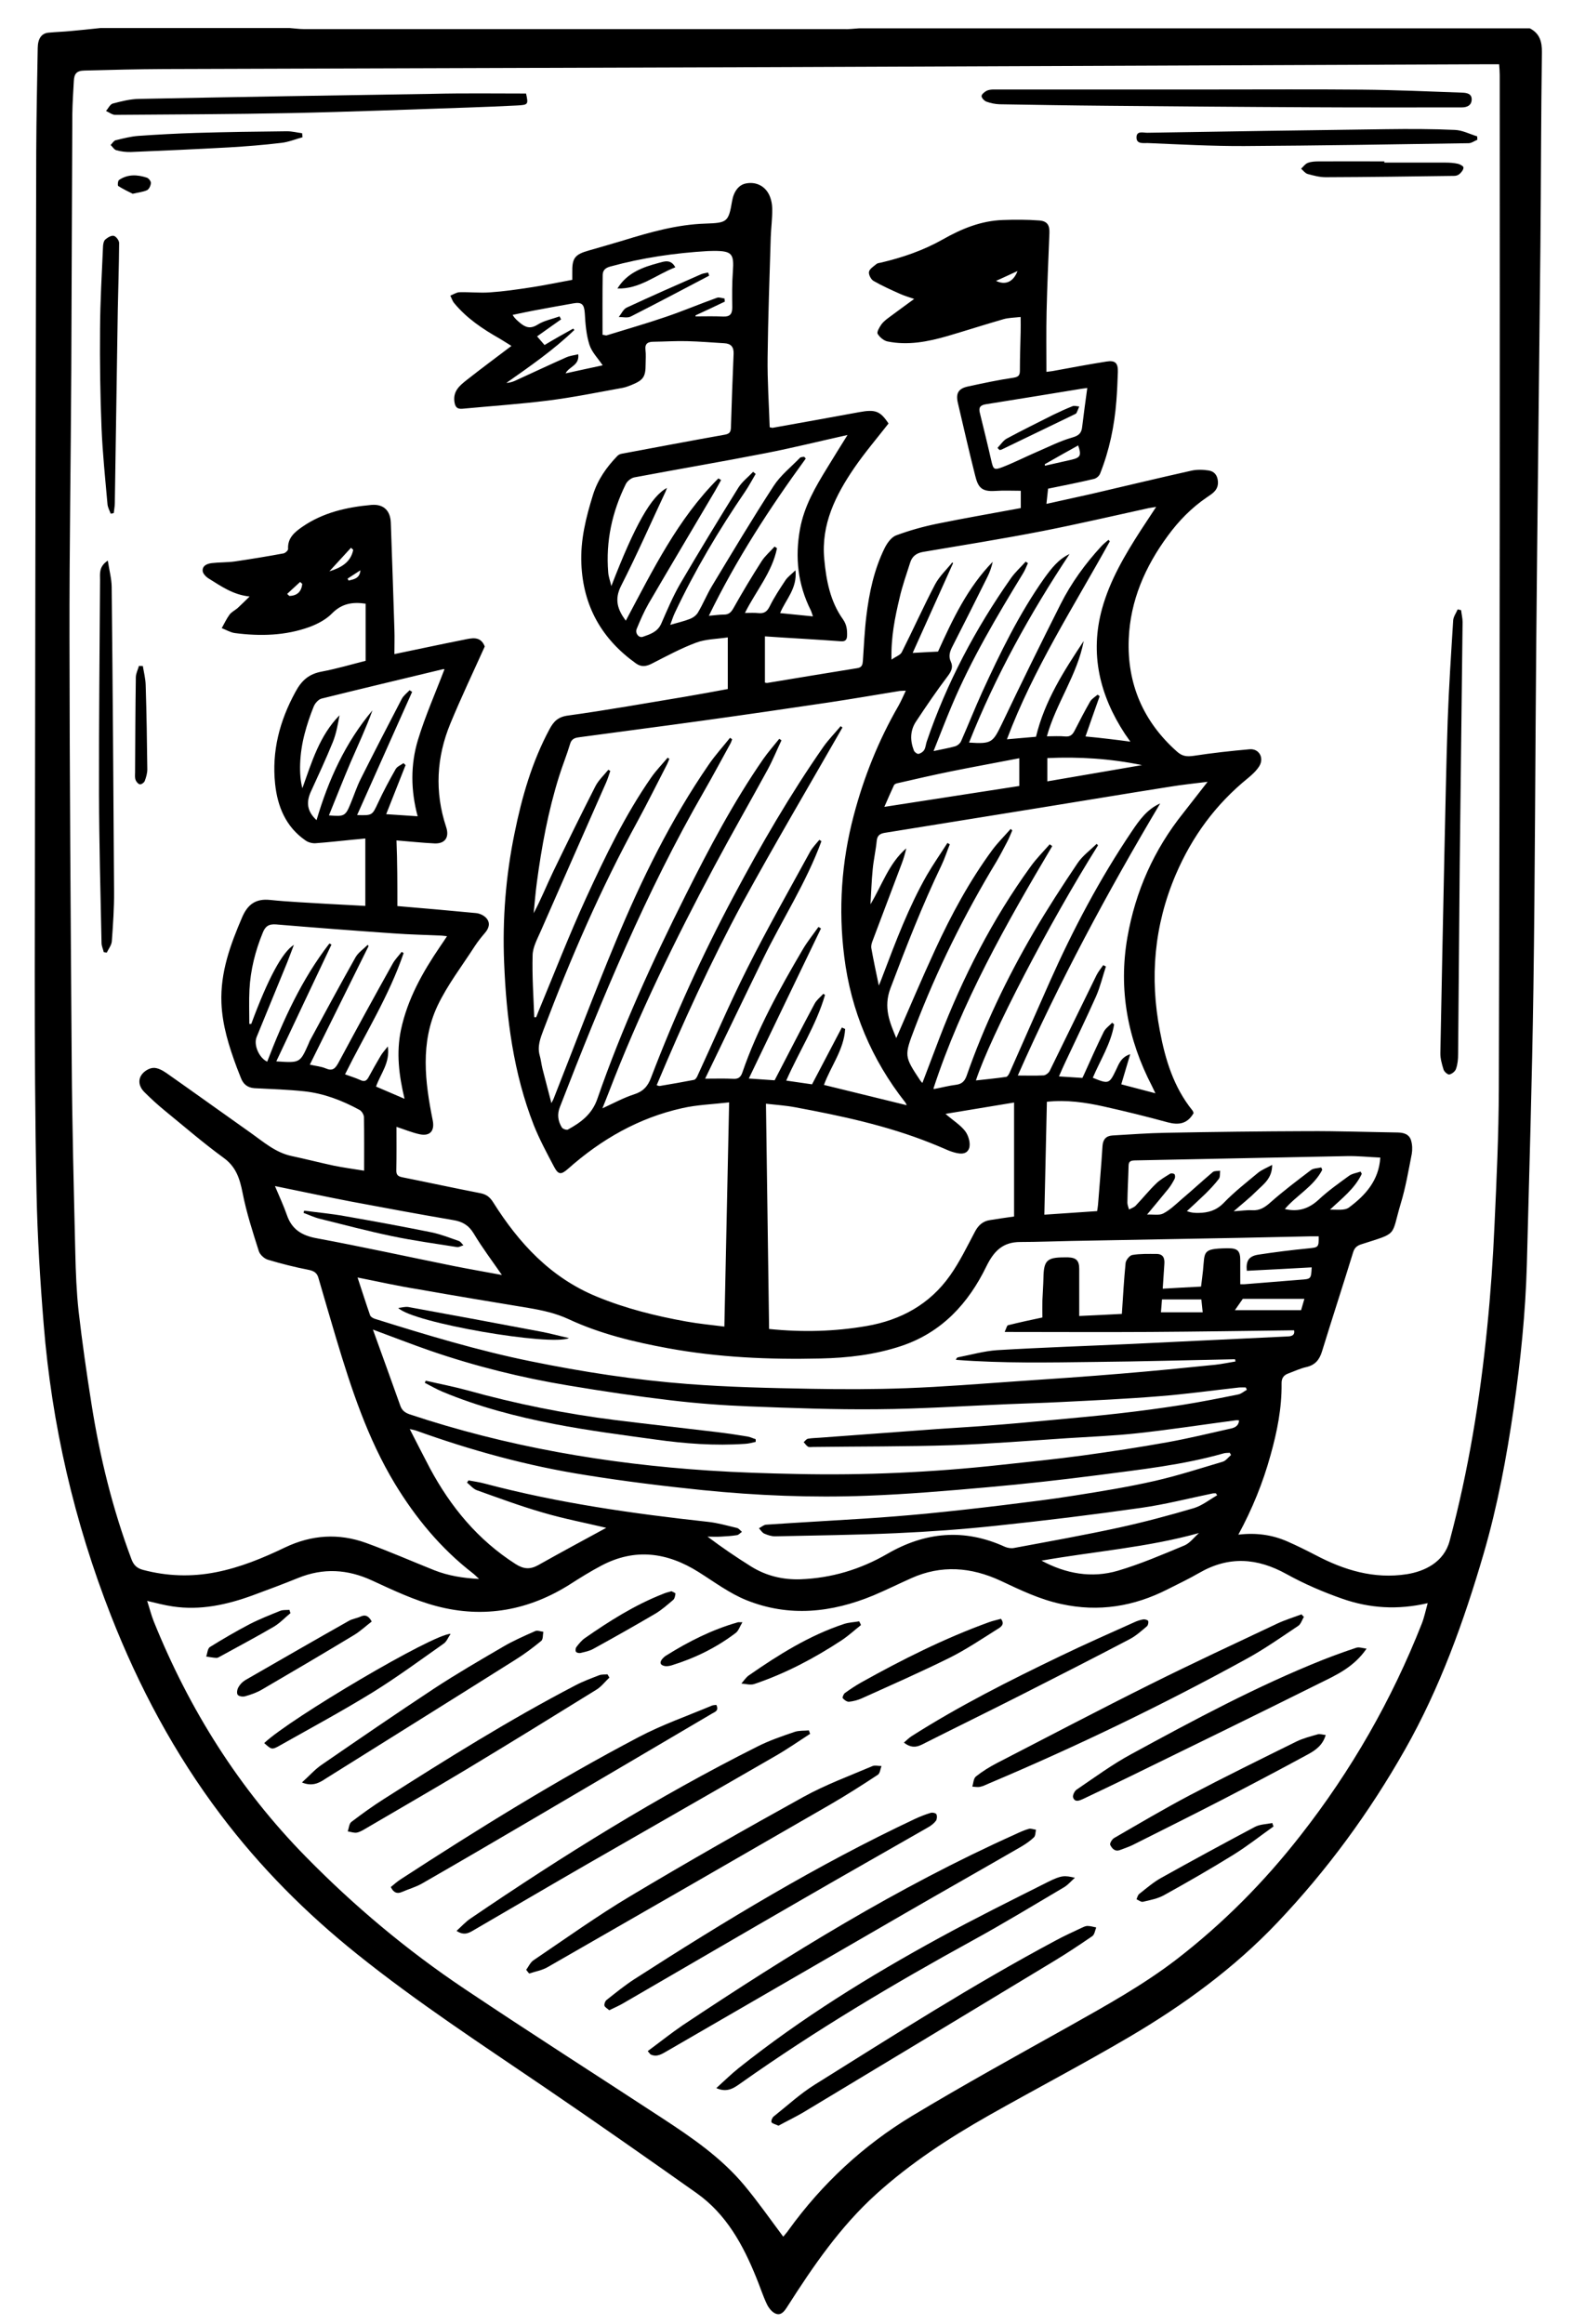 <?xml version="1.0" encoding="utf-8"?><!--Generator: Adobe Illustrator 27.8.0, SVG Export Plug-In . SVG Version: 6.00 Build 0)--><svg version="1.1" id="Ebene_1" xmlns="http://www.w3.org/2000/svg" xmlns:xlink="http://www.w3.org/1999/xlink" x="0px" y="0px" viewBox="0 0 1063 1558" style="enable-background:new 0 0 1063 1558;" xml:space="preserve"><g><path d="M576,19c150,0,300,0,450,0c6.6,3.4,8.2,8.9,8.1,16.1c-0.6,43.2-0.6,86.3-1,129.5c-0.9,89.1-2,178.3-2.8,267.4
		c-0.7,76.8-0.8,153.6-1.9,230.5c-0.9,61.8-2.8,123.6-4.4,185.3c-0.9,32.2-4.2,64.3-8.8,96.2c-4.8,33-10.9,65.7-20.2,97.6
		c-13.3,45.5-29.3,90-52.8,131.4c-23.8,42-52.1,80.6-85.4,115.7c-29.2,30.8-63.2,55.5-99.6,76.9c-31,18.2-62.9,34.9-94.2,52.6
		c-26.8,15.2-52.5,32-75.4,52.7c-24.1,21.8-42.2,48.2-59.5,75.3c-1.9,3-4.1,6.1-7.6,4.9c-2.5-0.8-4.9-3.8-6.1-6.3
		c-2.8-5.8-4.7-12-7.2-18c-8.9-22-20.1-42.5-40-56.6c-33.5-23.7-67.1-47.2-101-70.3c-42.9-29.2-86.3-57.5-126.8-90
		c-34.2-27.4-64.9-58.2-91.3-93.2c-31-41-55-86-73.7-133.7c-24.6-62.8-39.7-128-45.1-195.2c-2.4-29.4-4.2-58.8-4.8-88.3
		c-1-49.1-1.2-98.3-1.2-147.5c0.2-183.5,0.6-367,1-550.4c0.1-23.2,0.6-46.3,1-69.5c0.1-6.3,2.6-9.8,7.3-10.2c5-0.5,10-0.6,14.9-1.1
		c6.6-0.6,13.2-1.3,19.8-2c42.3,0,84.7,0,127,0c3.1,0.2,6.3,0.7,9.4,0.7c120.7,0,241.5,0,362.2,0C569.1,19.7,572.5,19.2,576,19z
		 M266.5,607.4c17.7,1.5,35.2,3,52.7,4.7c2.4,0.2,5.3,1.5,6.9,3.3c2.8,3.1,2,6.6-0.7,9.8c-2.5,2.9-4.9,5.9-7,9.1
		c-8.5,13.2-18.3,25.9-25,40c-11.6,24.7-8.4,50.9-3.2,76.7c1.4,6.9-1.6,10.8-8.6,9.4c-5.2-1.1-10.2-3.2-15.7-5
		c0,9.7,0.1,19.3-0.1,29c-0.1,3.1,1,4.2,4,4.8c17.5,3.5,35,7.3,52.5,10.7c4,0.8,6.3,2.7,8.4,6c17.3,27.5,38.6,50.6,69.5,63.3
		c19.4,8,39.5,13,60.1,16.7c8.3,1.5,16.7,2.3,25.5,3.4c1.1-50.1,2.1-99.6,3.2-150.3c-11.2,1.3-21.6,1.6-31.6,3.9
		c-29.1,6.5-54.2,20.9-76.4,40.6c-4.7,4.1-6.5,4.2-9.5-1.5c-4.8-9.1-9.7-18.2-13.5-27.7c-13.7-35-18.4-71.8-19.9-109
		c-1.2-29.2,1.1-58.2,7-86.8c4.9-24.2,11.7-47.9,23.5-69.8c2.7-5,5.6-8.1,12.2-9c26.2-3.6,52.3-8.3,78.4-12.6
		c9.6-1.6,19.1-3.4,28.9-5.2c0-11.4,0-22.3,0-34.6c-7.4,1.1-14.8,1.1-21.2,3.5c-10.2,3.8-19.8,9-29.6,14c-3.7,1.9-7,2.6-10.7,0
		c-23-16.4-35.5-38.4-36.7-66.8c-0.7-16.1,3.1-31.2,7.8-46.3c3.2-10.2,9-18.4,16.2-25.9c0.7-0.8,1.8-1.4,2.9-1.6
		c23.1-4.3,46.2-8.7,69.3-12.8c3.2-0.6,4-1.8,4.1-4.8c0.5-16.5,1.1-32.9,1.8-49.4c0.2-4.6-1.8-6.9-6.3-7.1
		c-8.3-0.5-16.6-1.2-24.9-1.4c-7.5-0.2-15,0.3-22.5,0.4c-3.8,0-5.9,1.2-5.4,5.5c0.4,3.1,0.1,6.3,0.1,9.5c0,8.5-1.5,10.7-9.3,13.9
		c-2,0.8-4,1.6-6.1,2c-16.6,3-33.2,6.4-49.9,8.5c-19.1,2.4-38.3,3.7-57.5,5.5c-4,0.4-5.1-1.6-5.5-5.2c-0.7-6.8,3.7-10.4,8.1-13.9
		c9.9-7.8,19.9-15.2,30.2-23c-2.6-1.6-5.2-3.3-7.9-4.9c-11.3-6.4-22.1-13.6-30.5-23.8c-1.2-1.4-1.7-3.3-2.6-5c2-0.8,4.1-2.2,6.1-2.3
		c6.8-0.2,13.6,0.6,20.4,0.1c9.1-0.6,18.1-1.9,27.2-3.3c9.4-1.4,18.7-3.4,28.1-5.1c0-1.9,0-3.3,0-4.6c-0.2-10,1.6-12.4,11.2-15.1
		c7.8-2.2,15.6-4.5,23.3-6.8c17.9-5.5,35.9-10.6,54.8-11.2c14.6-0.5,15.5-1,17.9-15.2c1.1-6.4,4.5-10.8,9.2-11.7
		c6.4-1.3,12.4,1.3,15.5,7.3c1.5,3,2.2,6.6,2.2,10c0.1,6.3-0.8,12.6-1,18.9c-0.8,26.8-1.8,53.6-2.1,80.4
		c-0.2,15.6,0.9,31.2,1.4,46.8c0.9,0.2,1.4,0.4,1.9,0.4c19.4-3.5,38.8-6.9,58.1-10.5c10.9-2,14.1-0.8,19.7,7.6
		c-7.9,10.1-16,19.6-23,29.8c-12.5,18.3-22.3,37.8-20.1,61.1c1.3,14.3,4,28.4,12.5,40.3c2.6,3.7,2.9,7.1,2.8,11.1
		c-0.1,2.8-1.3,3.9-4.1,3.7c-8.6-0.6-17.2-1.2-25.8-1.7c-8.4-0.5-16.7-1-25.2-1.6c0,11,0,21,0,31c0.7,0.1,1.2,0.3,1.7,0.2
		c20.1-3.3,40.2-6.7,60.3-9.9c3.2-0.5,3.5-2.5,3.7-4.9c0.7-9.9,1.1-19.9,2.3-29.8c1.9-15.8,5.2-31.4,12.3-45.8
		c1.7-3.4,4.5-7.3,7.7-8.5c8.9-3.3,18.2-5.9,27.5-7.8c18.6-3.8,37.3-7,56.1-10.5c0-3.6,0-6.8,0-11.6c-5.8,0-11.4-0.3-17,0.1
		c-9.7,0.7-11.7-2.8-13.6-10.3c-4.1-16.2-7.8-32.5-11.6-48.7c-1.5-6.4,0.3-9.6,6.7-11c10.2-2.2,20.4-4.4,30.7-5.9
		c3.7-0.6,4.2-2,4.2-5.1c0-8.5,0.3-17,0.5-25.5c0.1-3.1,0-6.2,0-10.1c-4.5,0.5-8.2,0.5-11.6,1.5c-12.5,3.6-24.9,7.6-37.5,11.3
		c-13.2,3.8-26.5,6.4-40.2,3.6c-2.5-0.5-5.3-2.9-6.6-5.1c-0.7-1.3,1.2-4.4,2.5-6.3c1.2-1.7,3-3.1,4.7-4.4
		c5.6-4.2,11.2-8.2,17.3-12.7c-3.5-1.2-6.6-2.1-9.5-3.4c-6-2.7-12.1-5.4-17.8-8.7c-1.7-1-3.4-4.3-3-6.1c0.4-2,3.1-3.6,5-5.2
		c0.7-0.6,1.8-0.7,2.8-0.9c14.6-3.4,28.6-8.2,41.7-15.6c12.5-7.1,25.6-12.5,40.2-13c8.1-0.3,16.3-0.3,24.4,0.3
		c5.5,0.4,7.1,3.2,6.9,8.4c-0.7,17.6-1.5,35.2-1.9,52.9c-0.3,13.3-0.1,26.6-0.1,40.2c2.3-0.3,3.1-0.4,3.9-0.5
		c12.1-2.2,24.1-4.5,36.2-6.4c6-1,8,0.9,7.8,7c-0.2,6.5-0.5,13-1,19.4c-1.3,16.8-4.7,33.1-10.9,48.7c-0.6,1.6-2.6,3.3-4.3,3.6
		c-10.1,2.4-20.3,4.4-30.6,6.5c-0.4,3.4-0.7,6.5-1.1,10.2c10.2-2.3,20-4.4,29.8-6.6c22.4-5.2,44.7-10.6,67.1-15.6
		c3.8-0.9,8-0.8,11.9-0.2c3.6,0.6,5.8,2.9,6.2,7.2c0.5,5.9-3.7,8.3-7.4,10.8c-10.3,7-18.9,15.8-26.2,25.8
		c-15.2,20.6-25.2,43.5-26.2,69.2c-1.2,29.9,9.7,55.4,32.4,75.5c3.6,3.2,6.6,3.4,11.1,2.8c12.4-1.9,25-3.3,37.5-4.4
		c6.4-0.6,10,5.8,6.5,11.4c-1.9,3-4.7,5.6-7.5,7.9c-21.6,17.5-37.5,39.1-48.5,64.8c-14.5,34-17.5,69-10.6,104.8
		c3.6,19.1,9.2,37.6,21.8,53.2c0.5,0.6,0.6,1.4,0.8,1.8c-4.2,7.3-10,8.1-17.3,6.2c-14.2-3.9-28.5-7.4-42.8-10.6
		c-12.5-2.8-25.1-4.6-38.3-3.2c-0.6,25.2-1.1,50.3-1.7,75.7c12.2-0.8,23.6-1.6,35.4-2.4c0.2-1.4,0.5-2.9,0.6-4.3
		c1-13.1,2.2-26.2,3-39.3c0.3-4.5,2.4-6.8,6.6-7.1c12-0.7,23.9-1.6,35.9-1.8c31.8-0.6,63.7-1,95.5-1.1c20-0.1,40,0.6,60,0.9
		c4.2,0.1,7.8,1.2,9,5.5c0.8,2.8,0.9,6,0.4,8.9c-2.2,11.2-4.1,22.5-7.4,33.3c-6.7,22.5-1.4,19.2-26.6,27.3c-3,1-4.5,2.5-5.4,5.6
		c-6.8,22.1-14,44.1-20.8,66.2c-1.7,5.5-4.5,9-10.3,10.4c-4.2,0.9-8.1,2.8-12.2,4.3c-3.1,1.1-4.7,3.1-4.6,6.8
		c0.2,16.4-3,32.3-7.4,48c-5.1,18.5-12.3,36.2-21.6,53.3c11.7-1.4,22.6,0,33,4.6c6.4,2.8,12.6,5.9,18.8,9.1
		c19.2,10.1,39.1,16.2,61.2,12.8c11.9-1.9,24.9-8,28.7-22.3c12.6-47,20.4-94.9,25.2-143.2c2.3-22.8,3.9-45.8,4.9-68.7
		c1.4-30.3,2.8-60.6,2.9-90.9c0.4-126.5,0.5-253,0.6-379.5c0.1-100.2,0-200.3,0-300.5c0-2.2-0.2-4.5-0.4-7.1c-3.9,0-7.3,0-10.6,0
		c-158.5,0.6-317,1.3-475.5,1.9c-136.5,0.5-273,0.8-409.5,1.3c-17.7,0.1-35.3,0.5-53,1c-5.4,0.1-7.1,2-7.3,7.3
		c-0.4,7.3-0.9,14.6-1,22c-0.3,57.5-0.4,115-0.7,172.5c-0.3,59.5-1.3,119-1.2,178.5c0.1,95,0.8,190,1.5,285
		c0.3,42.5,1.4,85,2.4,127.4c0.3,13,0.8,26,2.2,38.9c2.4,20.9,5.4,41.8,8.7,62.6c5.6,35.4,14.1,70,26.7,103.6
		c1.5,4.1,3.7,6.2,7.8,7.3c16.2,4.3,32.5,4.8,48.8,1.6c16.4-3.2,31.6-9.5,46.6-16.7c17.7-8.4,35.8-9.6,54.1-3
		c15.5,5.6,30.7,12.3,46,18.4c9.2,3.6,18.9,5.2,29.9,5.8c-2-1.9-3.1-3-4.4-4c-21.3-16.5-38.2-37-52.1-59.9
		c-18.3-30.3-29.2-63.6-39.3-97.2c-4.1-13.6-8-27.3-12-40.9c-0.9-3.1-2.9-4.5-6.4-5.2c-9.2-1.8-18.4-4.1-27.4-6.8
		c-2.4-0.7-5.3-3.3-6.1-5.7c-4.1-12.9-8.3-25.8-10.9-39.1c-1.9-9.5-4.3-17.4-12.7-23.5c-13.6-9.9-26.3-20.9-39.3-31.5
		c-4.9-4-9.6-8.3-14-12.7c-3.2-3.2-4.4-7.6-1.8-11.4c1.6-2.4,5.1-4.6,7.9-4.7c2.9-0.2,6.3,1.7,8.9,3.5
		c18.8,13.2,37.4,26.6,56.1,39.8c8.8,6.2,16.9,13.5,27.9,15.8c9.4,2,18.7,4.4,28,6.4c6.4,1.3,12.9,2.2,20.5,3.4
		c0-12.4,0.1-24.1-0.1-35.7c0-1.8-1.5-4.3-3.1-5.1c-11.6-6.3-23.8-11-36.9-12.4c-11.1-1.2-22.2-1.5-33.4-2.1c-4.7-0.3-7.6-2.7-9.2-7
		c-0.9-2.3-1.8-4.6-2.7-6.9c-5.2-14-9.7-28.2-10.3-43.3c-0.8-20.5,6-39,13.9-57.4c3.7-8.6,9.1-12.6,18.7-11.6
		c12.6,1.3,25.2,1.8,37.8,2.6c8.7,0.5,17.4,0.9,26.1,1.4c0-15.2,0-29.9,0-45.2c-3.1,0.3-5.7,0.6-8.3,0.8c-8.4,0.8-16.8,1.8-25.3,2.4
		c-2.1,0.1-4.7-0.6-6.4-1.8c-13.3-9.1-18.9-22.8-20.5-38c-2.3-21.9,3-42.2,13.6-61.6c4.3-8,9.2-12.1,17.8-13.7
		c10-1.9,19.8-4.8,29.3-7.2c0-13.1,0-25.7,0-38.3c-8.8-1.3-16-0.1-22.5,6.5c-4,4.1-9.7,7.1-15.1,9.1c-16.2,5.9-33.2,6.3-50.1,4.1
		c-3-0.4-5.9-2.2-8.8-3.3c1.7-3,3.2-6.3,5.2-9c1.3-1.8,3.6-2.9,5.4-4.4c2.5-2.3,4.9-4.7,8.1-7.8c-11.3-1.2-19.2-7-27.5-12.1
		c-1.8-1.1-3.9-3.3-4-5.1c-0.2-3.6,3.1-4.8,6.1-5.2c5.1-0.6,10.3-0.4,15.4-1.1c10.9-1.6,21.9-3.4,32.7-5.4c1.2-0.2,3.2-2,3.1-3
		c-0.4-7.3,4.3-11.2,9.5-14.8c13.9-9.6,29.8-13.2,46.3-14.7c8.2-0.7,12.8,3.7,13.1,12c0.9,23.8,1.6,47.6,2.4,71.4
		c0.2,5.4,0,10.9,0,16.6c16-3.3,31.2-6.6,46.4-9.6c5.4-1.1,11.4-2.8,14.2,4.5c-7.7,17.1-15.8,34.1-23,51.5
		c-9.4,22.7-10.7,46-2.9,69.5c2.3,6.9-0.7,11.4-8,11c-8.3-0.4-16.5-1.3-25.3-2C266.5,578,266.5,592.6,266.5,607.4z M525.3,1499.4
		c1.4-1.7,2.6-3,3.6-4.5c22.4-31,50.1-56.7,82.7-76.4c34.9-21,70.7-40.7,106.3-60.6c24.3-13.7,48.7-27.2,70.9-44.2
		c31.4-24.2,59.1-52.1,83.5-83.4c34-43.4,61.1-90.7,81.3-142c1.6-4.1,2.5-8.6,3.9-13.6c-20.2,4.7-39,3.4-57.1-2.9
		c-12.9-4.5-25.7-10-37.6-16.6c-19.7-10.9-38.7-12.2-58.5-0.8c-6.9,4-14.1,7.4-21.2,11c-22.6,11.5-46.2,15.4-71.3,9.9
		c-14.5-3.1-27.5-9.4-40.7-15.6c-19.8-9.2-39.8-10.8-60-1.7c-8.5,3.8-16.8,7.9-25.3,11.5c-28,11.6-56.6,14.7-85.2,3.2
		c-11.4-4.6-21.5-12.2-32-18.8c-21.1-13.3-42.8-16.3-65.4-4.3c-7,3.7-13.8,7.9-20.5,12.2c-27.9,17.8-58.1,23.3-89.9,14.9
		c-14.9-3.9-29.2-10.7-43.3-17.2c-16.5-7.6-32.7-8.5-49.5-1.7c-10.1,4.1-20.3,7.9-30.6,11.7c-17.3,6.3-35.1,10.2-53.6,7.4
		c-5.6-0.8-11.1-2.3-17.1-3.7c1.6,4.9,2.7,9.4,4.4,13.7c23.9,59.2,57.2,112.2,102.1,157.9c32.4,33,67.7,62.6,106.1,88.3
		c44,29.5,88.6,57.9,132.9,86.9c19.9,13,39.6,26.5,55,45C508.3,1475.9,516.4,1487.5,525.3,1499.4z M440.4,727.5
		c1.1,0.3,1.6,0.6,2.1,0.5c7.7-1.3,15.3-2.6,23-4.1c0.8-0.2,1.7-1.4,2.1-2.3c11.2-24.2,21.6-48.7,33.6-72.5
		c13.3-26.5,28-52.3,42.2-78.3c1.6-2.8,4-5.2,6.1-7.8c0.5,0.3,0.9,0.6,1.4,0.9c-10.1,27.7-26.3,52.5-39.2,79
		c-12.9,26.4-25.6,52.9-38.8,80.2c7.3,0,13.1-0.2,18.9,0.1c3.4,0.2,5-1.1,6.1-4.3c10-29.1,24.9-55.9,40.4-82.3
		c3.1-5.3,7-10.1,10.6-15.2c0.6,0.3,1.2,0.7,1.7,1c-16,33.3-32.1,66.6-48.4,100.6c7.1,0.5,13.1,0.9,17.3,1.2
		c9.3-17.9,17.9-34.7,26.8-51.3c1.4-2.6,3.9-4.5,5.9-6.7c0.4,0.3,0.7,0.5,1.1,0.8c-5.9,20.3-17.6,38.2-26,57.4
		c6,0.9,11.9,1.7,17.3,2.5c6.8-12.9,13.4-25.5,20-38.1c0.8,0.3,1.5,0.7,2.2,1c-0.8,14-9.8,25.2-14.2,37.5c18.5,4.5,36.8,9,55.5,13.6
		c-0.4-0.9-0.6-1.4-0.9-1.8c-22.7-28.8-36.5-61.6-41-97.8c-4-31.7-1.9-63.3,6.3-94.4c6.8-25.9,16.7-50.6,30.1-73.8
		c1.7-3,3.1-6.3,4.9-10.1c-2.1,0.1-3.1,0.1-4.1,0.2c-15.9,2.6-31.7,5.3-47.6,7.7c-28.2,4.2-56.4,8.3-84.6,12.2
		c-27.3,3.8-54.6,7.3-81.8,11c-2.8,0.4-5.8,0.5-7,4.4c-2.2,7.4-5.2,14.7-7.5,22.1c-7.3,23.3-11.7,47.2-14.9,71.3
		c-0.9,6.7-1.4,13.5-2.1,20.3c4.9-9.2,8.7-18.7,13.1-27.9c9.3-19.2,18.7-38.4,28.4-57.4c2.1-4,5.7-7.3,8.6-10.9
		c0.4,0.3,0.9,0.6,1.3,0.8c-0.9,2.6-1.7,5.3-2.8,7.8c-14.6,33.2-29.3,66.3-43.8,99.5c-2.3,5.3-5.4,10.8-5.5,16.3
		c-0.4,13.8,0.6,27.7,1.1,41.5c0.4,0,0.9,0,1.3,0c0.5-1.2,0.9-2.4,1.4-3.6c10.6-25.5,20.6-51.3,32.1-76.4
		c12.8-27.8,26.1-55.5,43.7-80.8c3.3-4.7,7.3-8.8,11-13.2c0.4,0.3,0.7,0.6,1.1,0.8c-0.5,1.2-0.9,2.4-1.5,3.6
		c-6.6,12.8-13,25.7-19.9,38.4c-24.6,45-44.9,91.8-63,139.7c-2.1,5.6-4.3,11.1-2.5,17.3c0.8,2.8,1.1,5.9,1.8,8.7
		c1.9,7.4,3.8,14.7,6,23.1c0.9-1.8,1.3-2.4,1.5-3c13.9-35.2,27.2-70.7,41.8-105.7c17.1-41.2,36.8-81.3,62.2-118.2
		c4.3-6.3,9.5-12,14.3-18c0.5,0.3,0.9,0.6,1.4,1c-0.3,0.9-0.6,1.8-1,2.6c-5.9,10.7-11.7,21.6-17.8,32.2
		c-38.9,67.5-68.6,139.2-96.7,211.7c-2,5-1.3,9.4,1.3,13.7c0.6,1,3.2,1.9,4.1,1.4c8.7-4.8,16.2-10.2,19.8-20.8
		c16.3-47,36.9-92.1,59.2-136.5c15.7-31.3,32-62.2,52-91.1c3.3-4.7,7.1-9,10.7-13.5c0.5,0.3,1,0.6,1.5,1c-3.1,6.5-5.8,13.2-9.2,19.5
		c-11.9,21.8-24.3,43.4-36,65.3c-26.2,49.1-50.6,99-70.6,151.1c-1.3,3.4-2.7,6.8-4.3,10.8c7.6-3.5,14.2-7.1,21.3-9.4
		c6-1.9,9.2-5.4,11.3-11.1c15.9-41.6,34.3-82.1,55.3-121.5c18.3-34.4,37.9-68.2,60.2-100.2c3.5-5,7.8-9.3,11.7-14
		c0.4,0.3,0.8,0.6,1.2,0.9c-22.4,39.1-45.3,77.9-67,117.5C476.6,644.9,457.9,685.8,440.4,727.5z M618.6,726
		c3.9-10.2,7.6-20.1,11.4-30c15.7-40.9,35.5-79.6,61.2-115.1c3.8-5.3,8.5-10,12.8-14.9c0.6,0.4,1.1,0.8,1.7,1.2
		c-30.9,52.1-60.8,104.7-79.7,162.6c0.3,0.1,0.4,0.2,0.6,0.2c4.9-0.9,9.7-2.2,14.6-2.8c3.8-0.5,5.7-2.3,7-5.8
		c11.7-33.6,27-65.5,44.9-96.2c9.3-15.9,19.3-31.3,29.6-46.6c3.3-4.9,8.5-8.7,12.8-12.9c0.3,0.3,0.6,0.7,0.9,1
		c-32.5,51.7-72,127.5-81.9,157.6c6.9-0.8,13.7-1.4,20.3-2.4c0.9-0.1,1.8-1.7,2.3-2.8c9-20.3,17.9-40.6,26.9-60.9
		c15.7-35.2,33.6-69.1,55.2-101.1c5-7.4,10.2-14.7,18.9-18.5c-35.2,59.2-67.8,119.7-95.5,182.4c5.7,0,11.5,0.2,17.3-0.1
		c1.4-0.1,3.4-1.6,4.1-3c10.5-21.4,20.9-42.8,31.4-64.2c1.2-2.4,3-4.5,4.5-6.7c0.6,0.3,1.2,0.6,1.8,0.9c-2.2,6.7-3.8,13.6-6.6,20
		c-6.6,14.8-13.7,29.4-20.6,44.1c-1.4,3-2.8,6.1-4.3,9.6c5.8,0.4,10.7,0.7,15.7,1c0.5-0.9,0.9-1.8,1.3-2.7c4.3-9.5,8.5-19,13.1-28.3
		c1.2-2.3,3.7-4,5.6-6c0.4,0.4,0.9,0.7,1.3,1.1c-2.1,12.9-9.3,24-14.3,35.8c10.7,4.4,11.1,4.1,15.6-5.3c1.9-3.9,3.2-8.4,9.5-10.5
		c-2.2,7.4-4.1,13.8-6,20.2c7.3,1.9,14.9,3.9,22.9,6c-0.9-1.9-1.6-3.4-2.3-4.8c-16.3-31.4-22.6-64.7-16.5-99.7
		c5.4-30.9,17.8-58.8,37.5-83.4c5.2-6.6,10.3-13.2,16.3-20.9c-9.6,1.2-17.5,2-25.3,3.3c-28.6,4.5-57.2,9.3-85.8,13.9
		c-35.1,5.7-70.3,11.3-105.4,17c-3,0.5-5,1.6-5.4,5.2c-0.6,6.4-2.1,12.8-2.7,19.2c-0.8,7.8-1,15.7-1.5,23.5
		c7.8-12.9,12.3-27.4,24-37.5c-0.8,3.6-1.8,7-3.1,10.4c-6.5,17.3-13.1,34.6-19.6,51.9c-0.6,1.5-1,3.3-0.7,4.8
		c1.4,7.9,3.1,15.7,5,24.9c1.3-3.2,2.1-5,2.7-6.8c8.7-22.9,17.3-45.8,29.5-67.2c4.3-7.4,9.2-14.4,13.8-21.6c0.5,0.3,1.1,0.6,1.6,0.9
		c-1.9,4.7-3.4,9.5-5.6,14.1c-12.9,26.9-23.7,54.6-34.2,82.4c-4.9,12.9-0.4,23,3.9,33.4c8.6-19.7,17-39.6,26.1-59.3
		c10.8-23.4,23-46,38.3-66.8c3.7-5,8.2-9.4,12.3-14.1c0.4,0.3,0.8,0.7,1.1,1c-1.1,2.5-2.1,5.1-3.4,7.6c-2.3,4.4-4.6,8.8-7.1,13.1
		c-21.6,35.7-40.1,72.9-54.9,111.8c-7.1,18.7-7.2,18.7,3.8,35.3C617.5,724.7,617.8,725.1,618.6,726z M239.8,856.4
		c2.9,8.7,5.5,17,8.4,25.3c0.4,1.1,2,2,3.2,2.4c34.5,10.8,69.2,21.3,104.7,28.5c34.8,7.1,69.9,12.5,105.3,15.2
		c27.4,2.1,54.9,2.7,82.3,3.2c21.3,0.4,42.7,0.4,64-0.4c24.6-0.9,49.2-2.9,73.7-4.6c23.7-1.6,47.4-3.2,71.1-5.2
		c20.9-1.7,41.7-3.8,62.5-5.9c4.6-0.5,9.1-1.5,13.6-2.2c-0.1-0.5-0.2-1-0.3-1.5c-31.2,0.6-62.4,1.5-93.5,1.8
		c-31.2,0.4-62.5,1-93.7-1.4c0.4-1.2,0.9-1.6,1.4-1.7c8.8-1.7,17.5-4.2,26.3-4.8c30.3-1.8,60.6-2.8,90.8-4.2
		c34.7-1.6,69.5-3.4,104.2-5c3.1-0.1,4.7-1.3,4.1-4.1c-32.2,0.4-64.3,0.9-96.4,1.1c-32.2,0.2-64.4,0-97.7,0c1.1-2.4,1.5-4.3,2.2-4.5
		c8-2,16-3.7,23.1-5.2c0-3.7-0.1-7.6,0-11.5c0.2-5,0.6-10,0.7-15c0.2-11.7,2.3-13.8,14.1-13.8c0.8,0,1.7,0,2.5,0
		c5.4,0.2,7.4,2.2,7.4,7.7c0,10.4,0,20.8,0,31.6c9.2-0.4,19.1-0.9,28.6-1.4c0.8-11.9,1.4-23,2.5-34.1c0.2-2,2.7-5.1,4.5-5.4
		c5.3-0.9,10.8-0.7,16.2-0.7c4.4,0,5.6,2.7,5.3,6.7c-0.4,5.4-0.7,10.9-1.1,16.6c8.9-0.5,17.3-1,25.7-1.4c0.5-3.7,0.9-7.2,1.3-10.7
		c1.3-12.8-0.7-14.7,16-15c0.3,0,0.7,0,1,0c6.2,0,8,1.8,8,8c0,5.3,0,10.6,0,16.1c1.3,0,2.2,0.1,3,0c12.4-1,24.9-2,37.3-3
		c7.2-0.5,7.2-0.5,7.6-8.3c-14.5,0.8-29,1.6-43.5,2.3c-0.7-6.7,1.4-9.8,7.6-10.8c11.1-1.7,22.3-3.1,33.5-4.2
		c6.9-0.7,7.2-0.6,7.1-8.1c-1.8,0-3.6,0-5.4,0c-15.5,0.3-31,0.7-46.5,1c-38,0.7-76,1.4-113.9,2.1c-11.4,0.2-22.9,0.7-34.3,0.7
		c-11.7,0-17.7,6-22.8,16.4c-12,24.7-29.8,44.2-57,53.3c-17.7,5.9-35.9,8-54.3,8.4c-34.3,0.8-68.5-0.7-102.3-6.9
		c-22.8-4.2-45.3-9.6-66.4-19.4c-8.8-4.1-17.7-6-27.1-7.6c-24.8-4.1-49.7-8.2-74.4-12.6C266.7,862.1,253.5,859.1,239.8,856.4z
		 M680.1,815.5c0-25,0-50,0-76.4c-15,2.5-30.1,5-46,7.6c5.2,4.5,10.1,7.5,13.3,11.7c2.2,3,3.7,8.3,2.5,11.5
		c-1.8,4.7-7.1,3.6-11.4,2.2c-1.9-0.6-3.7-1.4-5.5-2.2c-3.1-1.3-6.1-2.6-9.2-3.8c-29.2-11.6-59.7-18.1-90.4-23.8
		c-6.3-1.2-12.7-1.6-19.7-2.4c0.7,50.9,1.4,100.9,2.1,151c22.5,2.3,44.1,1.7,65.5-2c23-4,42.3-14.6,55.9-33.9
		c6.5-9.2,11.4-19.4,16.7-29.4c2.3-4.3,5.3-7,10.1-7.7C669.1,817.1,674.2,816.3,680.1,815.5z M831,952.2c-0.9-0.1-1.5-0.2-2.1-0.1
		c-22,2.9-44,6.3-66.1,8.7c-15.5,1.7-31.2,2.3-46.8,3.3c-25.7,1.7-51.5,3.8-77.2,4.7c-31.1,1-62.3,0.8-93.5,1.2
		c-1.2,0-2.5,0.3-3.4-0.2c-1.2-0.7-1.9-2-2.9-3c0.9-0.8,1.8-2.1,2.8-2.3c2.6-0.5,5.3-0.5,7.9-0.7c26.2-1.9,52.4-3.9,78.6-5.8
		c11.3-0.8,22.6-1.4,33.9-2.3c14.6-1.1,29.1-2.4,43.7-3.8c14.9-1.4,29.8-2.7,44.6-4.4c14.2-1.6,28.3-3.5,42.4-5.7
		c12.6-2,25.1-4.5,37.5-7c2.1-0.4,3.9-2.1,5.8-3.1c-0.2-0.5-0.4-1.1-0.7-1.6c-1.4,0-2.9-0.1-4.3,0c-18,2-35.9,4.5-53.9,5.9
		c-22.1,1.8-44.2,2.8-66.3,3.9c-11.6,0.6-23.3,0.9-34.9,1.4c-29.3,1.2-58.6,3.2-87.8,3.4c-28.6,0.3-57.3-0.8-85.9-1.9
		c-17.6-0.7-35.2-2-52.7-4.1c-22.9-2.7-45.7-6.1-68.4-9.9c-31.5-5.2-62.5-12.9-92.7-23.3c-12.4-4.3-24.7-9.1-38.5-14.2
		c6.5,18,12.5,34.5,18.4,51.1c1.1,3.1,3.1,4.6,6.2,5.7c65.2,21.7,132.2,33.2,200.6,37.7c19.6,1.3,39.2,1.9,58.9,2.3
		c45.8,1,91.5-1.1,137.1-6.1c18.3-2,36.6-3.8,54.9-6.3c19-2.6,38-5.5,56.9-8.9c13.8-2.5,27.5-5.8,41.2-8.9
		C827.4,957.3,830.6,956.5,831,952.2z M816.3,1002.4c-0.3-0.4-0.5-0.9-0.8-1.3c-0.7,0-1.3-0.1-2,0c-16,3.3-31.9,7.4-48.1,9.7
		c-32.3,4.6-64.8,8.6-97.3,12c-22.3,2.4-44.7,4-67.1,5c-26.9,1.2-53.9,1.5-80.9,2.1c-2.5,0.1-5.2-0.8-7.5-1.8
		c-1.4-0.6-2.4-2.3-3.6-3.6c1.6-0.8,3.2-2.3,4.8-2.4c22.1-1.5,44.2-2.7,66.2-4.1c13.8-0.9,27.5-2,41.3-3.3
		c17.2-1.7,34.3-3.6,51.5-5.7c16.1-2,32.3-3.9,48.3-6.5c17.8-2.8,35.6-5.7,53.2-9.7c15.4-3.5,30.5-8.4,45.7-12.9
		c2.1-0.6,3.7-2.9,5.6-4.5c-0.3-0.5-0.6-1-0.8-1.5c-1.4,0.1-2.9,0-4.2,0.4c-27.4,7.8-55.5,10.8-83.6,14.5c-24.8,3.2-49.8,6-74.7,8.2
		c-27,2.4-54,4.7-81.1,5.7c-36.8,1.4-73.6-0.1-110.2-3.8c-26.2-2.7-52.4-5.9-78.4-10.1C353.7,982.7,316,972.3,279,959
		c-0.9-0.3-1.9-0.5-4.2-1c4.9,9.5,9.1,17.9,13.5,26.2c14,26.1,32.3,48.2,57.5,64.3c5.2,3.3,9.5,3.8,15,0.8
		c15.3-8.6,30.7-16.9,45.8-25.1c-13.9-3.3-28.6-6.1-42.8-10.3c-14.9-4.3-29.4-9.7-44-14.9c-2.5-0.9-4.4-3.4-6.6-5.1
		c0.3-0.5,0.7-1,1-1.5c3.7,0.7,7.5,1.2,11.1,2.2c49.1,13,99.2,20.1,149.6,25.6c6.5,0.7,13,2.6,19.4,4.1c1.2,0.3,2.2,1.7,3.3,2.6
		c-1.1,0.7-2.1,2-3.3,2.2c-3.6,0.6-7.3,0.8-10.9,1c-3,0.2-5.9,0-8.9,0c9.7,7.3,19.3,13.8,29.2,20c10.1,6.3,21.3,9,33.2,8.6
		c20.8-0.8,40.1-6.6,58.1-17c25.5-14.8,51.7-17.2,78.9-4.8c1.8,0.8,4.2,1.2,6.2,0.8c23.6-4.4,47.2-8.6,70.6-13.7
		c16.9-3.7,33.7-8.2,50.3-13.1C806.5,1009.1,811.2,1005.3,816.3,1002.4z M717.3,371.4c-26.5,40-49.6,81.6-67.4,126.4
		c15.1,1,15.9,0.1,22-12.5c12.8-26.9,26-53.7,39.4-80.3c7.2-14.3,16.6-27.2,27.5-39c1.4-1.5,3.1-2.8,4.6-4.1c0.3,0.3,0.6,0.6,0.9,1
		c-24.1,43.6-51.3,85.6-69,132.7c6.5-0.6,13.1-1.1,19.5-1.7c5.8-24.2,18.8-44.2,32-64.2c-4.3,22.8-18.6,41.8-24.7,63.9
		c4.4,0,8.4-0.3,12.3,0.1c3.5,0.3,5-1.3,6.4-4.1c3.3-6.5,6.7-13,10.3-19.3c1.1-1.9,3.3-3.1,5-4.6c0.5,0.3,1,0.7,1.4,1
		c-3.2,8.9-6.3,17.9-9.5,27c5.3,0.5,10.2,1,15.1,1.6c4.8,0.5,9.5,1.2,15,1.9c-1.6-2.4-2.7-3.8-3.7-5.3
		c-16.9-25.8-23.6-53.6-15.3-83.8c5.3-19.2,15.4-36.2,26.1-52.8c3.2-4.9,6.4-9.8,10.2-15.5c-2.3,0.4-3.6,0.6-4.9,0.8
		c-23.8,5.2-47.4,10.7-71.3,15.4c-26.7,5.2-53.5,9.5-80.2,14c-4.5,0.8-7.3,3-8.6,7.2c-2.5,7.9-5.3,15.7-7.1,23.7
		c-3.1,13-5.8,26.2-5.4,41.3c2.9-2.1,5.9-3,6.9-5c7.6-15.1,14.5-30.5,22.3-45.4c2.9-5.5,7.7-9.9,11.6-14.8c0.2,0.2,0.3,0.4,0.5,0.5
		c-9,20-18,40-27.1,60.2c6.2-0.3,11.8-0.7,17-0.9c9.8-21.7,19.9-43,36.7-60.2c-0.8,3.6-2,7-3.6,10.2c-7.7,15.5-15.5,31-23.4,46.5
		c-1.7,3.3-2.9,6.5-1.1,10.3c1.6,3.4,0.5,6.2-1.9,9.4c-7.5,9.9-14.5,20.2-21.4,30.6c-4.1,6.1-4.1,12.8-1.5,19.5
		c0.4,1.1,2.2,2.4,3.1,2.3c1.4-0.3,3.1-1.4,3.8-2.6c1-1.6,1.1-3.8,1.7-5.6c13.4-39.4,32.7-75.7,56.5-109.6c2.8-4,6.6-7.4,9.9-11.1
		c0.5,0.4,1,0.7,1.5,1c-1.1,2.3-1.9,4.7-3.3,6.9c-17.5,28.7-34.7,57.6-47.8,88.7c-4.1,9.7-7.9,19.6-12.2,30.4
		c5.9-1.3,10.3-2,14.5-3.2c1.6-0.5,3.4-2,4-3.5c4.8-10.9,9.2-22,14.1-32.8c12.1-26.4,24.8-52.5,41.6-76.3
		C705.1,381.1,709.8,374.9,717.3,371.4z M481.8,320.7c0.6,0.4,1.2,0.7,1.8,1.1c-1.4,2.5-2.7,5-4.1,7.4
		c-14.8,25.1-29.8,50.2-44.5,75.4c-3.1,5.4-5.6,11.2-8,17c-1.2,2.9,1.4,6.2,4.1,5.3c4.9-1.7,10-3.3,12.4-8.9
		c3.9-8.9,7.7-18,12.6-26.5c12.7-21.7,25.8-43.2,39.1-64.6c2.5-4,6.6-7.1,9.9-10.6c0.6,0.5,1.1,0.9,1.7,1.4c-2.4,4-4.5,8.1-7.1,11.9
		c-17.7,25.9-33.7,52.8-47.1,81.2c-1.2,2.5-2,5.2-3.1,8.1c5-1.5,9.2-2.4,13.2-4c2.1-0.8,4.3-2.4,5.4-4.3c3.4-5.7,5.9-11.9,9.3-17.6
		c13.6-22.5,27.1-45.2,41.5-67.3c4.6-7.1,11.6-12.6,17.6-18.8c0.6-0.6,1.8-0.5,2.8-0.7c0.4,0.4,0.7,0.8,1.1,1.2
		c-24.3,33.3-46.7,67.8-65,105.4c3.9-0.3,7-0.8,10.1-0.8c3.3,0,4.8-1.5,6.4-4.3c6-10.7,12.3-21.2,18.9-31.5c2.3-3.6,5.8-6.5,8.7-9.8
		c0.5,0.4,1.1,0.7,1.6,1.1c-3.2,16.1-14.1,28.6-21.5,43.4c3.5,0,6.3-0.2,9,0.1c3.8,0.4,5.8-0.9,7.6-4.5c3-6.1,6.8-11.8,10.5-17.4
		c1.5-2.3,3.9-4,6.8-6.8c1.3,12.3-6.6,19.6-10.3,28.7c7.3,0.7,14.3,1.4,22,2.2c-0.7-2.1-1-3.2-1.5-4.2c-8.6-17.2-10.6-35.2-7.2-54.2
		c2.8-15.5,10.4-28.4,18.4-41.4c4.2-6.9,8.5-13.8,13.5-21.8c-19.3,4.3-37,8.7-55,12.2c-29.2,5.7-58.6,10.7-87.9,16.2
		c-2.2,0.4-4.8,2.5-5.8,4.5c-9.2,18.7-13.5,38.4-11.8,59.2c0.2,2.9,1.3,5.7,2.1,9.2c15.8-41,26.8-60.3,37.3-65.8
		c-0.3,0.9-0.6,1.7-0.9,2.4c-9.9,21.1-19.3,42.5-29.9,63.3c-4.6,9.1-2.3,15.9,3.2,23.3C437.8,382.2,454.5,347.9,481.8,320.7z
		 M246.6,633.4c0.2,0.3,0.4,0.5,0.6,0.8c-13.1,26.4-26.2,52.8-39.4,79.5c3.9,0.9,7.5,1.2,10.6,2.5c4.6,2,6.4,0.2,8.6-3.8
		c11.9-22.2,24-44.3,36.3-66.3c1.6-2.9,4-5.3,6.1-8c0.4,0.3,0.9,0.5,1.3,0.8c-9.7,28.6-25.8,54.1-39.3,81.3
		c3.5,1.3,6.9,2.3,10.2,3.8c2.7,1.3,4.2,0.7,5.6-1.9c2.6-4.8,5.3-9.6,8.1-14.3c1.1-1.9,2.6-3.5,4.8-6.3c1.6,11.1-4.9,18.2-7.9,26.9
		c6.3,2.7,12.5,5.4,19.1,8.2c-3.8-15.9-5.6-30.9-2.4-46.2c4.4-20.7,14.5-38.6,26.2-55.8c1.5-2.1,2.9-4.3,4.7-7
		c-1.7-0.2-2.6-0.3-3.6-0.4c-10.8-0.5-21.6-0.7-32.4-1.5c-26.2-1.8-52.4-3.8-78.6-6c-5-0.4-7.3,1.3-9,5.6c-5,12.2-8.2,24.9-8.9,38.1
		c-0.4,7.7-0.1,15.3-0.1,23c0.4,0,0.9,0,1.3,0c11.1-30,20.7-48.1,28.6-53c-1.6,4.2-3,8-4.5,11.8c-6.8,16.7-13.7,33.3-20.5,50
		c-2.2,5.4,1.8,14.1,7.1,16.5c10.8-28.1,23.2-55.3,41.7-79.2c0.5,0.2,1,0.5,1.4,0.7c-12.3,26-24.6,51.9-37,78.3
		c15.9,1.1,15.9,1.1,21.6-11.7c0.4-0.9,0.7-1.9,1.2-2.7c10-18.5,20-37,30.3-55.3C240.2,638.6,243.8,636.2,246.6,633.4z M212.3,549.8
		c8-27.2,19.4-52.1,37.5-73.6c-4.3,11.9-9.7,23.3-14.7,34.9c-5,11.7-9.6,23.5-14.5,35.5c10.4,0.9,11.1,0.5,14.6-8.1
		c2.3-5.5,4.1-11.2,6.8-16.5c9-17.9,18.1-35.6,27.4-53.4c1.2-2.3,3.5-4,5.3-5.9c0.6,0.4,1.1,0.8,1.7,1.1
		c-12.3,27.5-24.5,54.9-36.9,82.6c10.3,0.3,10.1,0.2,14-8.1c3.6-7.8,7.7-15.4,11.9-22.8c1-1.7,3.4-2.6,5.2-3.9
		c0.5,0.4,0.9,0.9,1.4,1.3c-4.3,10.9-8.6,21.8-13,32.9c7.4,0.5,14,0.9,21.1,1.4c-4.7-17.5-4.8-34.6,0.2-51.2
		c4.9-16.1,11.8-31.6,17.8-47.4c-0.1,0-0.8-0.1-1.4,0.1c-27,6.5-54,12.9-81,19.6c-2.1,0.5-4.4,3.1-5.3,5.3
		c-2.4,5.9-4.5,12.1-6.1,18.3c-3.5,13.2-4,27.4-1.5,36.5c6.3-17.6,11.5-35.3,24.9-48.9c-1.1,6.1-2.2,12.3-4.5,18
		c-4.6,11.3-9.8,22.5-14.9,33.6C205.4,537.8,205.8,543.8,212.3,549.8z M925.7,776c-7.2-0.3-14.5-1.1-21.8-1
		c-47.6,0.9-95.2,2-142.8,2.9c-2.6,0.1-4.1,0.5-4.2,3.4c-0.2,8.3-0.7,16.6-0.8,24.9c0,1.5,0.7,3.1,1.1,4.6c1.5-0.8,3.3-1.4,4.4-2.5
		c4.7-4.9,9-10.3,13.9-15c2.7-2.6,6.1-4.5,9.3-6.5c0.7-0.4,2.4-0.2,2.9,0.4c0.5,0.6,0.5,2.2,0.1,3c-1.2,2.3-2.6,4.7-4.2,6.7
		c-4.5,5.6-9.2,11.1-14.3,17.3c4-0.2,8,0.7,10.8-0.7c4.5-2.3,8.4-6.1,12.3-9.5c7.1-6,13.9-12.3,21-18.3c1.1-0.9,3.2-0.6,4.9-0.9
		c-0.2,1.8,0.1,4.1-0.8,5.4c-2.7,3.6-5.8,6.8-9,10c-4.1,4-8.3,7.8-12.5,11.7c3.2,1.2,5.5,1.2,7.8,1.2c6.5-0.1,11.9-1.6,16.9-6.7
		c7-7.3,15.1-13.6,22.9-20.1c2.4-2,5.5-3.2,9.6-5.4c0,9.2-5.9,13-10.4,17.5c-4.6,4.6-9.7,8.6-15.4,13.6c5.1-0.3,8.7-0.9,12.4-0.7
		c5.1,0.3,8.5-1.9,12.2-5.2c8.7-7.7,18-14.7,27.2-21.7c1.7-1.3,4.6-1.2,6.9-1.8c0.2,0.5,0.5,1.1,0.7,1.6
		c-5.7,11.2-17.3,17.1-25.1,26.3c9,2.1,16.1-0.2,22.7-6.3c6.3-5.9,13.4-10.9,20.4-16c2.1-1.5,5.1-1.9,7.7-2.8c0.3,0.5,0.5,1,0.8,1.5
		c-4.7,10-13.4,16.5-21.3,24c4.5-0.1,9.8,0.8,12.8-1.5C915.7,801.3,924.8,791.3,925.7,776z M184.4,795.1c2.9,6.9,5.8,13.1,8,19.4
		c3.3,9.7,10.1,13.8,20,15.6c30.7,5.7,61.2,12.4,91.9,18.6c11,2.2,22.1,4.1,32.3,6c-6.2-9-13.1-18.1-18.9-27.8
		c-3.4-5.6-7.6-8-13.8-9c-22.8-3.9-45.6-8.1-68.4-12.4C218.8,802.3,202.2,798.7,184.4,795.1z M466.5,211.4c0,0.2,0,0.5-0.1,0.7
		c6.2,0,12.3-0.2,18.5,0.1c4.6,0.2,6.2-1.6,6.2-6.1c-0.1-8-0.2-16,0.4-24c0.9-12-0.6-13.9-12.7-13.9c-1.3,0-2.7,0.1-4,0.1
		c-22.2,1.3-44.1,4.5-65.6,10.4c-3.6,1-4.9,2.8-5,5.6c-0.2,13.4-0.1,26.8-0.1,40.1c1.9,0.3,2.4,0.6,2.8,0.4
		c13.2-4.1,26.6-7.9,39.7-12.4c11.5-3.9,22.8-8.7,34.3-12.8c1.4-0.5,3.3,0.3,5,0.5c0.1,0.7,0.1,1.4,0.2,2.1
		C479.5,205.4,473,208.4,466.5,211.4z M729.2,260.1c-0.9,0.1-2.3,0.3-3.8,0.5c-21.4,3.5-42.8,7-64.2,10.4c-3.9,0.6-5,2.3-4,6
		c2.6,10.6,5.2,21.1,7.6,31.7c1.4,6,1.8,6.6,7.4,4.5c8-3.1,15.6-7,23.5-10.4c7.7-3.3,15.3-7.2,23.4-9.5c4.6-1.3,6.3-3.1,6.7-7.4
		C726.8,277.4,728,268.9,729.2,260.1z M593.1,540.9c31.1-4.8,60.9-9.4,90.5-14c0-6.3,0-11.9,0-18.6c-15.5,3-30.4,5.7-45.3,8.7
		c-12.3,2.5-24.5,5.3-36.7,8.1c-0.7,0.2-1.7,0.6-2,1.2C597.5,530.8,595.5,535.4,593.1,540.9z M384.4,220.3c0.3,0.3,0.6,0.6,0.8,0.9
		c-13.9,13.4-29.7,24.3-45.6,35.5c2-0.1,3.8-0.6,5.5-1.3c11.6-5.3,23.1-10.7,34.8-15.9c2.3-1,5-1.3,7.9-2c0.9,7.6-6.1,8.1-8.5,12.8
		c8.8-1.9,17.2-3.8,24.9-5.4c-3.1-4.6-7.3-8.8-8.9-13.8c-2.1-6.6-2.7-13.9-3.1-21c-0.4-6.1-1.9-7.8-7.9-6.7
		c-8.8,1.6-17.6,3.1-26.4,4.8c-4.7,0.9-9.4,1.9-14.1,2.9c1.6,2.7,3.3,3.9,4.9,5.3c3.7,3.1,7,4.3,11.9,1.2c4.3-2.7,9.7-3.7,14.7-5.5
		c0.3,0.7,0.6,1.3,1,2c-5.3,3.7-10.6,7.5-16.1,11.4c1.6,1.8,3.1,3.6,5,5.8C371.5,227.5,377.9,223.9,384.4,220.3z M698.5,1046.2
		c16.3,8.8,33.6,11.9,51.1,6.8c15.3-4.5,30.1-10.9,44.8-17c3.7-1.6,6.5-5.5,9.7-8.3C769.3,1037.4,733.7,1040,698.5,1046.2z
		 M702.4,523.8c21.3-3.6,42.4-7.3,63.5-10.9c-21-4.3-42-5.7-63.5-4.7C702.4,513.6,702.4,518.5,702.4,523.8z M833.5,870.7
		c-2.2,3.2-4,5.8-5.3,7.6c14.3,0,29.4,0,44.4,0c0.9-3,1.5-5.3,2.2-7.6C860.5,870.7,846.5,870.7,833.5,870.7z M805.7,871.1
		c-9,0-17.6,0-26.4,0c-0.2,3.1-0.5,5.9-0.7,8.6c9.5,0,18.8,0,28,0C806.3,876.7,806,874.1,805.7,871.1z M700.7,311.2
		c0,0.3,0.1,0.6,0.1,1c5.8-1.3,11.5-2.6,17.3-3.9c6.6-1.5,7.3-2.9,5-9.7C715.6,302.7,708.1,307,700.7,311.2z M236.9,368.6
		c-0.5-0.5-1-0.9-1.5-1.4c-4.8,5.3-9.7,10.5-14.5,15.8C228.7,380.6,235.2,377,236.9,368.6z M668,188.3c6.2,3,11.6,0.8,14.4-6.6
		C677,184.2,672.7,186.2,668,188.3z M202.7,391.4c-0.5-0.4-0.9-0.8-1.4-1.3c-2.9,2.7-5.8,5.3-8.7,8c0.5,0.5,1,1,1.4,1.4
		C199.3,399.4,202.2,396.6,202.7,391.4z M233.1,387.9c0.2,0.4,0.5,0.9,0.7,1.3c3.6-0.9,7.5-1.4,7.9-6.9
		C238.9,384.1,236,386,233.1,387.9z"/><path d="M814.5,60c33,0,66-0.2,99,0.1c22.3,0.2,44.6,1.2,66.9,2c3,0.1,6.8,0.5,6.6,4.8c-0.2,3.8-3.1,5.1-6.7,5.1
		c-34.1,0-68.3,0.1-102.4-0.1c-45.2-0.2-90.3-0.6-135.5-1c-24-0.2-48-0.6-72-1c-2.9-0.1-5.9-0.7-8.7-1.7c-1.5-0.5-3.3-2.4-3.4-3.7
		c-0.1-1.2,1.9-2.8,3.3-3.6c1.4-0.7,3.2-0.9,4.8-0.9C715.9,60,765.2,60,814.5,60C814.5,60,814.5,60,814.5,60z"/><path d="M979.9,409c0.3,2.7,1,5.4,1,8c-0.6,53.8-1.3,107.6-1.9,161.3c-0.4,42.8-0.7,85.6-1.1,128.4c0,3.3-0.3,6.7-1.4,9.8
		c-0.5,1.7-2.8,3.5-4.5,3.8c-1.1,0.2-3.5-1.9-3.9-3.4c-1.1-3.6-2.2-7.4-2.1-11.1c0.8-44.6,1.8-89.2,2.7-133.8
		c0.7-29.6,1.2-59.3,2.2-88.9c0.8-22.4,2.3-44.9,3.7-67.3c0.2-2.5,2-4.9,3-7.3C978.5,408.7,979.2,408.9,979.9,409z"/><path d="M352.8,62.7c1.6,7.3,1.5,7.6-5.9,8c-11.1,0.6-22.3,1-33.4,1.4c-39.4,1.3-78.9,2.9-118.3,3.7c-39.3,0.8-78.6,0.9-117.9,1.2
		c-2.1,0-4.1-1.7-6.2-2.6c1.5-1.7,2.7-4.5,4.6-5c5.7-1.5,11.6-3,17.5-3.1c65.8-1.3,131.5-2.4,197.3-3.4
		C311.2,62.4,331.8,62.7,352.8,62.7z"/><path d="M72.3,375.8c1,6.6,2.5,12,2.6,17.5c0.7,68.1,1.2,136.2,1.6,204.3c0.1,11.1-0.7,22.3-1.5,33.4c-0.2,2.6-2.2,5.1-3.4,7.6
		c-0.7-0.1-1.3-0.2-2-0.3c-0.5-2.1-1.5-4.1-1.5-6.2c-0.7-33.3-1.6-66.6-1.7-99.9c-0.1-47.8,0.4-95.6,0.7-143.4
		C67.1,384.5,66.2,379.9,72.3,375.8z"/><path d="M990.8,93.7c-2,0.8-3.9,2.3-5.9,2.3c-50.1,0.8-100.2,1.6-150.3,1.9c-21.6,0.1-43.3-1.1-64.9-2c-2.7-0.1-7.4,0.9-7.5-3.6
		c-0.1-5,4.7-3.2,7.4-3.3c53.4-0.9,106.9-1.7,160.3-2.4c15.3-0.2,30.6-0.2,45.9,0.5c5,0.2,9.9,2.8,14.9,4.3
		C990.7,92.2,990.8,92.9,990.8,93.7z"/><path d="M74.2,344.3c-0.7-2-1.9-4.1-2.1-6.2c-1.5-17-3.3-34.1-4-51.2c-0.9-22.1-1.2-44.3-1-66.5c0.1-18.5,1.2-36.9,2-55.4
		c0.1-1.6,0.5-3.6,1.6-4.5c1.5-1.3,4-2.8,5.6-2.4c1.6,0.4,3.6,3.1,3.6,4.8c-0.1,14.8-0.6,29.6-0.9,44.5c-0.7,43.3-1.3,86.6-2,129.9
		c0,2.2-0.5,4.4-0.7,6.6C75.6,344.2,74.9,344.3,74.2,344.3z"/><path d="M202.9,92c-4.8,1.3-9.5,3.3-14.4,3.8c-11.6,1.4-23.2,2.3-34.8,3c-21.9,1.2-43.8,2.2-65.8,3.1c-3.3,0.1-6.7-0.3-9.9-1.2
		c-1.5-0.4-2.5-2.3-3.8-3.5c1.1-1.1,2.1-2.9,3.4-3.2c5-1.2,10-2.5,15.1-2.9c12.9-0.9,25.9-1.6,38.9-2c20.3-0.6,40.6-0.9,60.9-1.1
		c3.4,0,6.8,0.9,10.1,1.3C202.7,90.3,202.8,91.2,202.9,92z"/><path d="M928.4,109c13.7,0,27.3,0,41,0c2.8,0,5.7,0.2,8.4,0.8c1.4,0.3,3.7,1.6,3.7,2.5c0,1.5-1.3,3.1-2.5,4.2
		c-0.8,0.8-2.3,1.4-3.5,1.4c-28.8,0.4-57.6,0.8-86.4,0.9c-4.1,0-8.2-1.1-12.2-2.2c-1.6-0.5-2.9-2.3-4.3-3.5c1.5-1.4,2.8-3.3,4.5-3.9
		c2.3-0.9,4.9-1,7.4-1c14.7-0.1,29.3,0,44,0C928.4,108.5,928.4,108.7,928.4,109z"/><path d="M95.8,446.5c0.7,4.3,1.8,8.5,1.9,12.8c0.6,18.8,0.9,37.6,1.1,56.5c0,2.6-0.8,5.2-1.7,7.7c-0.4,1.1-2.2,2.4-3.2,2.3
		c-1.1-0.1-2.4-1.6-2.9-2.8c-0.6-1.5-0.5-3.3-0.4-4.9c0.1-21.3,0.2-42.7,0.5-64c0-2.6,1.4-5.2,2.1-7.7
		C94.2,446.4,95,446.5,95.8,446.5z"/><path d="M89,129.9c-2.8-1.4-6.4-3.1-9.7-5.2c-0.5-0.3-0.3-3.6,0.6-4.1c5.8-3.9,12.2-3.6,18.6-1.5c1.2,0.4,2.8,2.4,2.7,3.6
		c-0.1,1.7-1.2,4.1-2.6,4.8C96,128.7,93.1,128.9,89,129.9z"/><path d="M434.4,1375c8-5.9,15.5-11.9,23.4-17.3c71.5-47.6,144.4-92.7,223-128c3-1.4,6-2.8,9.2-3.7c1.4-0.4,3.2,0.4,4.8,0.6
		c-0.4,1.7-0.3,4.1-1.4,5.1c-2.6,2.5-5.7,4.6-8.8,6.4c-25.8,14.9-51.8,29.6-77.6,44.5c-53.2,30.7-106.4,61.6-159.7,92.4
		c-3.3,1.9-6.6,4.1-10.6,2.4C436,1377.2,435.6,1376.3,434.4,1375z"/><path d="M352.9,1320.5c1.6-2.2,2.8-5,4.9-6.4c21.6-14.6,42.8-29.8,65.1-43.1c38.3-22.9,77-44.9,116.1-66.5
		c14.7-8.1,30.7-14,46.2-20.6c1.7-0.7,4,0,6,0c-0.8,2-1,4.8-2.4,5.8c-10.5,6.9-21.1,13.7-32,20c-63.2,36.5-126.4,72.8-189.7,109.1
		c-3.7,2.1-8.1,2.8-12.2,4.2C354.2,1322.2,353.6,1321.4,352.9,1320.5z"/><path d="M874.5,1083.9c-1.3,2-2,4.8-3.8,6c-11.4,7.6-22.7,15.6-34.8,22.2c-56.1,30.8-113.6,58.5-172.5,83.4c-2,0.8-3.9,1.9-6,2.3
		c-1.7,0.4-3.5,0-5.3-0.1c0.7-2.3,0.8-5.5,2.4-6.8c4.4-3.5,9.3-6.5,14.3-9.1c34.3-17.7,68.4-35.6,102.9-52.8
		c28.1-14,56.7-27.3,85.1-40.7c5.2-2.4,10.7-4.1,16.1-6.1C873.4,1082.9,873.9,1083.4,874.5,1083.9z"/><path d="M306.2,1294.4c3.4-3.1,6.2-6.2,9.5-8.4c61.9-42.1,125.3-81.6,192.3-115.2c7.9-4,16.4-6.9,24.9-9.8c3-1,6.4-0.7,9.6-1
		c0.3,0.8,0.5,1.5,0.8,2.3c-8,5.2-15.9,10.7-24.2,15.4c-41.9,24.2-84,48.2-125.9,72.3c-25,14.4-49.8,29-74.8,43.5
		C315,1295.5,311.6,1298,306.2,1294.4z"/><path d="M480.4,1399.8c5.4-4.9,10.1-9.5,15.1-13.5c42.1-33.5,87.7-61.7,134.8-87.4c23.8-13,48.2-25.1,72.5-37.3
		c9.2-4.6,11.2-4.4,18.1-2.8c-2.7,2.4-4.7,4.8-7.2,6.3c-20.3,12-40.4,24.2-61,35.5c-53.6,29.4-106,60.6-155.9,95.9
		C492.4,1399.6,487.8,1403.1,480.4,1399.8z"/><path d="M408.6,1347.6c-1.2-1.1-2.8-1.9-3.2-3c-0.3-1.1,0.4-3,1.3-3.8c6.1-4.8,12.2-9.8,18.7-14c60.8-39.1,122.6-76.6,188.1-107.4
		c3.4-1.6,7-3,10.6-4.1c1.2-0.4,3.5,0.1,3.9,0.9c0.6,1.2,0.4,3.4-0.3,4.4c-1.4,1.8-3.3,3.3-5.3,4.4c-27.9,16-55.9,31.8-83.7,47.9
		c-40.1,23.1-80,46.4-120,69.6C415.6,1344.4,412.3,1345.8,408.6,1347.6z"/><path d="M522.1,1425c-2.4-1.1-4.4-1.5-4.7-2.4c-0.3-1,0.5-3,1.5-3.8c9.1-7.2,17.7-15.2,27.5-21.3c53.3-33.3,106.2-67.1,161.7-96.7
		c5.5-3,11.3-5.6,17-8.3c1.3-0.6,2.8-1.4,4.2-1.4c2,0,3.9,0.6,5.9,1c-0.8,2-1.1,4.7-2.6,5.8c-8.6,5.9-17.3,11.7-26.3,17.1
		c-56,33.9-112.1,67.7-168.1,101.4C532.8,1419.5,527.2,1422.2,522.1,1425z"/><path d="M916.5,1105.2c-8.7,12.7-20.8,17.9-32.3,23.6c-42.2,21-84.6,41.7-127,62.4c-10.2,5-20.6,9.9-30.9,14.8
		c-2.4,1.1-5.4,2.4-6.6-1c-0.5-1.4,1-4.5,2.5-5.4c12.1-8.2,23.9-16.9,36.7-23.8c41.9-22.8,83.9-45.4,128.3-63.1
		c7.4-2.9,14.8-5.6,22.4-8.1C911.3,1104,913.6,1104.8,916.5,1105.2z"/><path d="M480.4,1142.9c2,4-1,4.7-3,5.9c-39.9,23.5-79.8,47-119.7,70.4c-24.7,14.5-49.5,29-74.4,43.3c-4.3,2.5-9.1,3.8-13.7,5.8
		c-3.4,1.5-5.7,0.4-7.5-3.3c2.1-1.7,4.2-3.6,6.5-5.1c52-33.8,104.7-66.5,159.7-95.4c15.7-8.3,32.7-14.2,49.1-21.1
		C478.3,1143,479.3,1143.1,480.4,1142.9z"/><path d="M408.7,1124.6c-2.9,2.7-5.4,6.1-8.7,8.1c-28.9,17.9-57.8,35.7-87,53.3c-22.1,13.3-44.6,26.2-66.9,39.3
		c-2.1,1.2-4.3,2.7-6.7,3.2c-1.9,0.4-4.1-0.5-6.2-0.8c0.8-2.1,0.9-5.1,2.4-6.3c7.1-5.4,14.4-10.7,22-15.5
		c42-26.7,84.1-53.1,128.3-76.1c5.1-2.7,10.6-4.7,16-6.8c1.7-0.6,3.7-0.4,5.5-0.6C407.9,1123.2,408.3,1123.9,408.7,1124.6z"/><path d="M202.5,1194.9c4.8-4.3,8.6-8.7,13.3-11.9c25-17.2,50.1-34.4,75.4-51.1c15.1-9.9,30.8-19,46.4-28.1
		c6.8-4,14.2-7.2,21.4-10.4c1.5-0.6,3.6,0.3,5.4,0.5c-0.4,2.1-0.1,5-1.4,6.1c-5.5,4.5-11.2,8.8-17.3,12.6
		c-42.4,26.7-84.9,53.2-127.4,79.8C213.9,1195.4,209.2,1197.7,202.5,1194.9z"/><path d="M606.2,1168.2c2-1.7,3.5-3.3,5.3-4.4c31.9-20.3,65.7-37.3,99.8-53.7c16.2-7.8,32.7-15.1,49.2-22.5c1.9-0.9,4-1.6,6.1-2
		c1.1-0.2,3,0.3,3.4,1c0.4,0.9,0,2.9-0.8,3.6c-3.7,3.1-7.3,6.4-11.5,8.6c-24.2,12.7-48.6,25.1-73,37.5
		c-22.1,11.2-44.4,22.1-66.6,33.3C614,1171.6,610.5,1171.5,606.2,1168.2z"/><path d="M889.1,1163.1c-2,6.8-6.7,10.1-11.6,12.8c-19.5,10.6-39.1,20.9-58.8,31.1c-19.6,10.1-39.3,19.9-59,29.8
		c-2.6,1.3-5.5,2.2-8.3,3.3c-3.6,1.5-5.6-0.9-6.8-3.3c-0.5-1,1.2-3.9,2.7-4.7c16.6-9.6,33.2-19.4,50.2-28.4
		c23.8-12.5,47.8-24.3,71.9-36.2c4.5-2.2,9.6-3.5,14.5-4.9C885.4,1162.3,887.2,1162.9,889.1,1163.1z"/><path d="M302.2,1095.3c-1.7,2.5-2.7,5.2-4.6,6.5c-15.9,11.2-31.5,22.7-48,32.9c-20.2,12.4-41.1,23.7-61.7,35.3
		c-5.6,3.2-5.8,2.9-10.7-1.5C194.4,1152.1,291,1095,302.2,1095.3z"/><path d="M671.3,1085.2c2.9,3.8-0.2,5.6-2.5,7c-10.5,6.6-20.9,13.6-31.9,19.1c-19.4,9.6-39.2,18.3-58.9,27.2c-2.7,1.2-5.7,2-8.6,2.3
		c-1.4,0.1-3.2-1.2-4.2-2.4c-0.4-0.5,0.6-2.9,1.5-3.5c3.5-2.5,7.1-4.9,10.8-7c27.6-15.4,55.9-29.6,85.7-40.4
		C665.9,1086.5,668.6,1086,671.3,1085.2z"/><path d="M249.3,1087c-3.9,3-7.6,6.5-11.9,9.1c-20.4,12.3-40.9,24.4-61.5,36.4c-3.5,2.1-7.5,3.5-11.4,4.6c-1.6,0.5-4.4,0.1-5.1-1
		c-0.8-1.1-0.3-3.8,0.6-5.2c1-1.8,2.7-3.5,4.5-4.6c23.1-13.3,46.2-26.6,69.4-39.7c2.4-1.4,5.3-1.7,7.9-2.9
		C245,1082.2,247.2,1083.2,249.3,1087z"/><path d="M854.1,1224.4c-9,6.4-17.7,13.3-27.1,19.1c-15.2,9.4-30.7,18.3-46.4,27c-4.2,2.3-9.3,3.3-14.1,4.4
		c-1.2,0.3-2.9-1.1-4.3-1.7c0.6-1.3,0.9-3,2-3.7c4.7-3.7,9.3-7.7,14.5-10.6c20.8-11.6,41.8-23,62.9-34.2c3.4-1.8,7.8-1.8,11.7-2.6
		C853.5,1222.9,853.8,1223.6,854.1,1224.4z"/><path d="M577.4,1089.4c-4.3,3.4-8.4,7.2-13.1,10.3c-18.3,12-37.6,22.2-58.4,29.2c-2.6,0.9-5.8-0.1-8.7-0.3c1.7-1.9,3.1-4.2,5.2-5.6
		c19.9-13.8,40.3-26.6,63.5-34.3c3.3-1.1,6.8-1.2,10.3-1.8C576.7,1087.7,577.1,1088.6,577.4,1089.4z"/><path d="M450.3,1066.7c0.9,0.5,2.7,1.1,2.7,1.6c-0.2,1.5-0.5,3.4-1.6,4.3c-3.8,3.2-7.6,6.6-11.8,9.1c-13.8,8.1-27.8,16-41.8,23.7
		c-2.5,1.4-5.6,2-8.5,2.7c-0.9,0.2-2.5-0.1-3-0.8c-0.5-0.7-0.3-2.4,0.2-3.1c1.7-2.2,3.5-4.5,5.8-6.1c16.4-11.4,33.3-22.1,52.1-29.5
		C446.2,1067.8,448.1,1067.3,450.3,1066.7z"/><path d="M194.8,1081.4c-3.7,3-7,6.6-11,9c-11.8,6.9-23.9,13.3-35.9,19.9c-0.9,0.5-1.8,1.1-2.7,1.1c-2.3-0.1-4.6-0.6-6.9-0.9
		c0.8-2.2,0.9-5.4,2.5-6.4c8.7-5.4,17.6-10.6,26.6-15.3c6.6-3.4,13.5-6.1,20.4-8.9c1.9-0.8,4.2-0.5,6.3-0.7
		C194.3,1080,194.6,1080.7,194.8,1081.4z"/><path d="M497.9,1087.5c-1.8,3-2.6,5.7-4.4,7.1c-13,9.9-27.5,17-43.1,21.8c-1.4,0.4-3,0.7-4.4,0.5c-3.4-0.6-3.9-2.6-1.5-5.2
		c0.7-0.7,1.4-1.4,2.3-1.9c15-9.4,30.7-17.3,47.8-22.2C495,1087.4,495.5,1087.5,497.9,1087.5z"/><path d="M267.1,876.8c2.3-0.2,4.7-1,6.9-0.6c29.8,5.4,59.6,11,89.3,16.6c5.8,1.1,11.5,2.7,18.3,4.2
		C369.6,902.6,276.7,886.8,267.1,876.8z"/><path d="M506.8,966.6c-2.3,0.5-4.7,1.2-7.1,1.3c-20.2,1.4-40.2-0.1-60.2-2.9c-22.5-3.1-45-6-67.3-10.3c-25.8-5-51.2-11.6-75.6-21.8
		c-4-1.7-7.8-3.9-11.7-5.9c0.2-0.5,0.4-1,0.6-1.4c9.3,2.1,18.6,3.9,27.8,6.4c32.7,9.1,66,15.8,99.6,20c22.6,2.8,45.2,5.3,67.7,8
		c6.9,0.8,13.8,1.9,20.7,3c1.9,0.3,3.6,1.2,5.5,1.8C506.9,965.5,506.8,966,506.8,966.6z"/><path d="M204,811.6c9,1.2,18,2,26.9,3.6c19.5,3.4,39,7,58.4,10.9c6.3,1.3,12.3,3.7,18.4,5.8c1.2,0.4,2.1,1.9,3.1,2.9
		c-1.4,0.4-3,1.4-4.3,1.2c-14.5-2.3-29.1-4.3-43.5-7.3c-16.3-3.4-32.5-7.7-48.6-11.7c-3.7-0.9-7.2-2.6-10.8-3.9
		C203.7,812.6,203.8,812.1,204,811.6z"/><path d="M475.6,184.8c-17.5,9.2-34.9,18.4-52.6,27.4c-2.2,1.1-5.3,0.3-8,0.3c1.7-2.1,3-5.2,5.3-6.3c16.6-7.7,33.3-15.1,50-22.4
		c1.4-0.6,3-0.7,4.6-1.1C475.2,183.4,475.4,184.1,475.6,184.8z"/><path d="M414.1,193.4c6.4-10.5,16.9-14.3,27.9-17.2c3.4-0.9,7.9-2.7,10.9,3C439.9,184.2,429,193.9,414.1,193.4z"/><path d="M669,300.2c2.1-2.1,3.8-4.9,6.2-6.2c10.2-5.5,20.6-10.6,30.9-15.8c4.3-2.1,8.7-4.1,13.2-5.9c1.3-0.5,3,0.1,4.5,0.2
		c-0.6,1.4-1.1,2.9-1.8,4.3c-0.2,0.4-0.7,0.7-1.2,0.9c-16.2,7.8-32.5,15.7-48.7,23.5c-0.5,0.3-1.2,0.4-1.7,0.5
		C669.8,301.2,669.4,300.7,669,300.2z"/></g></svg>